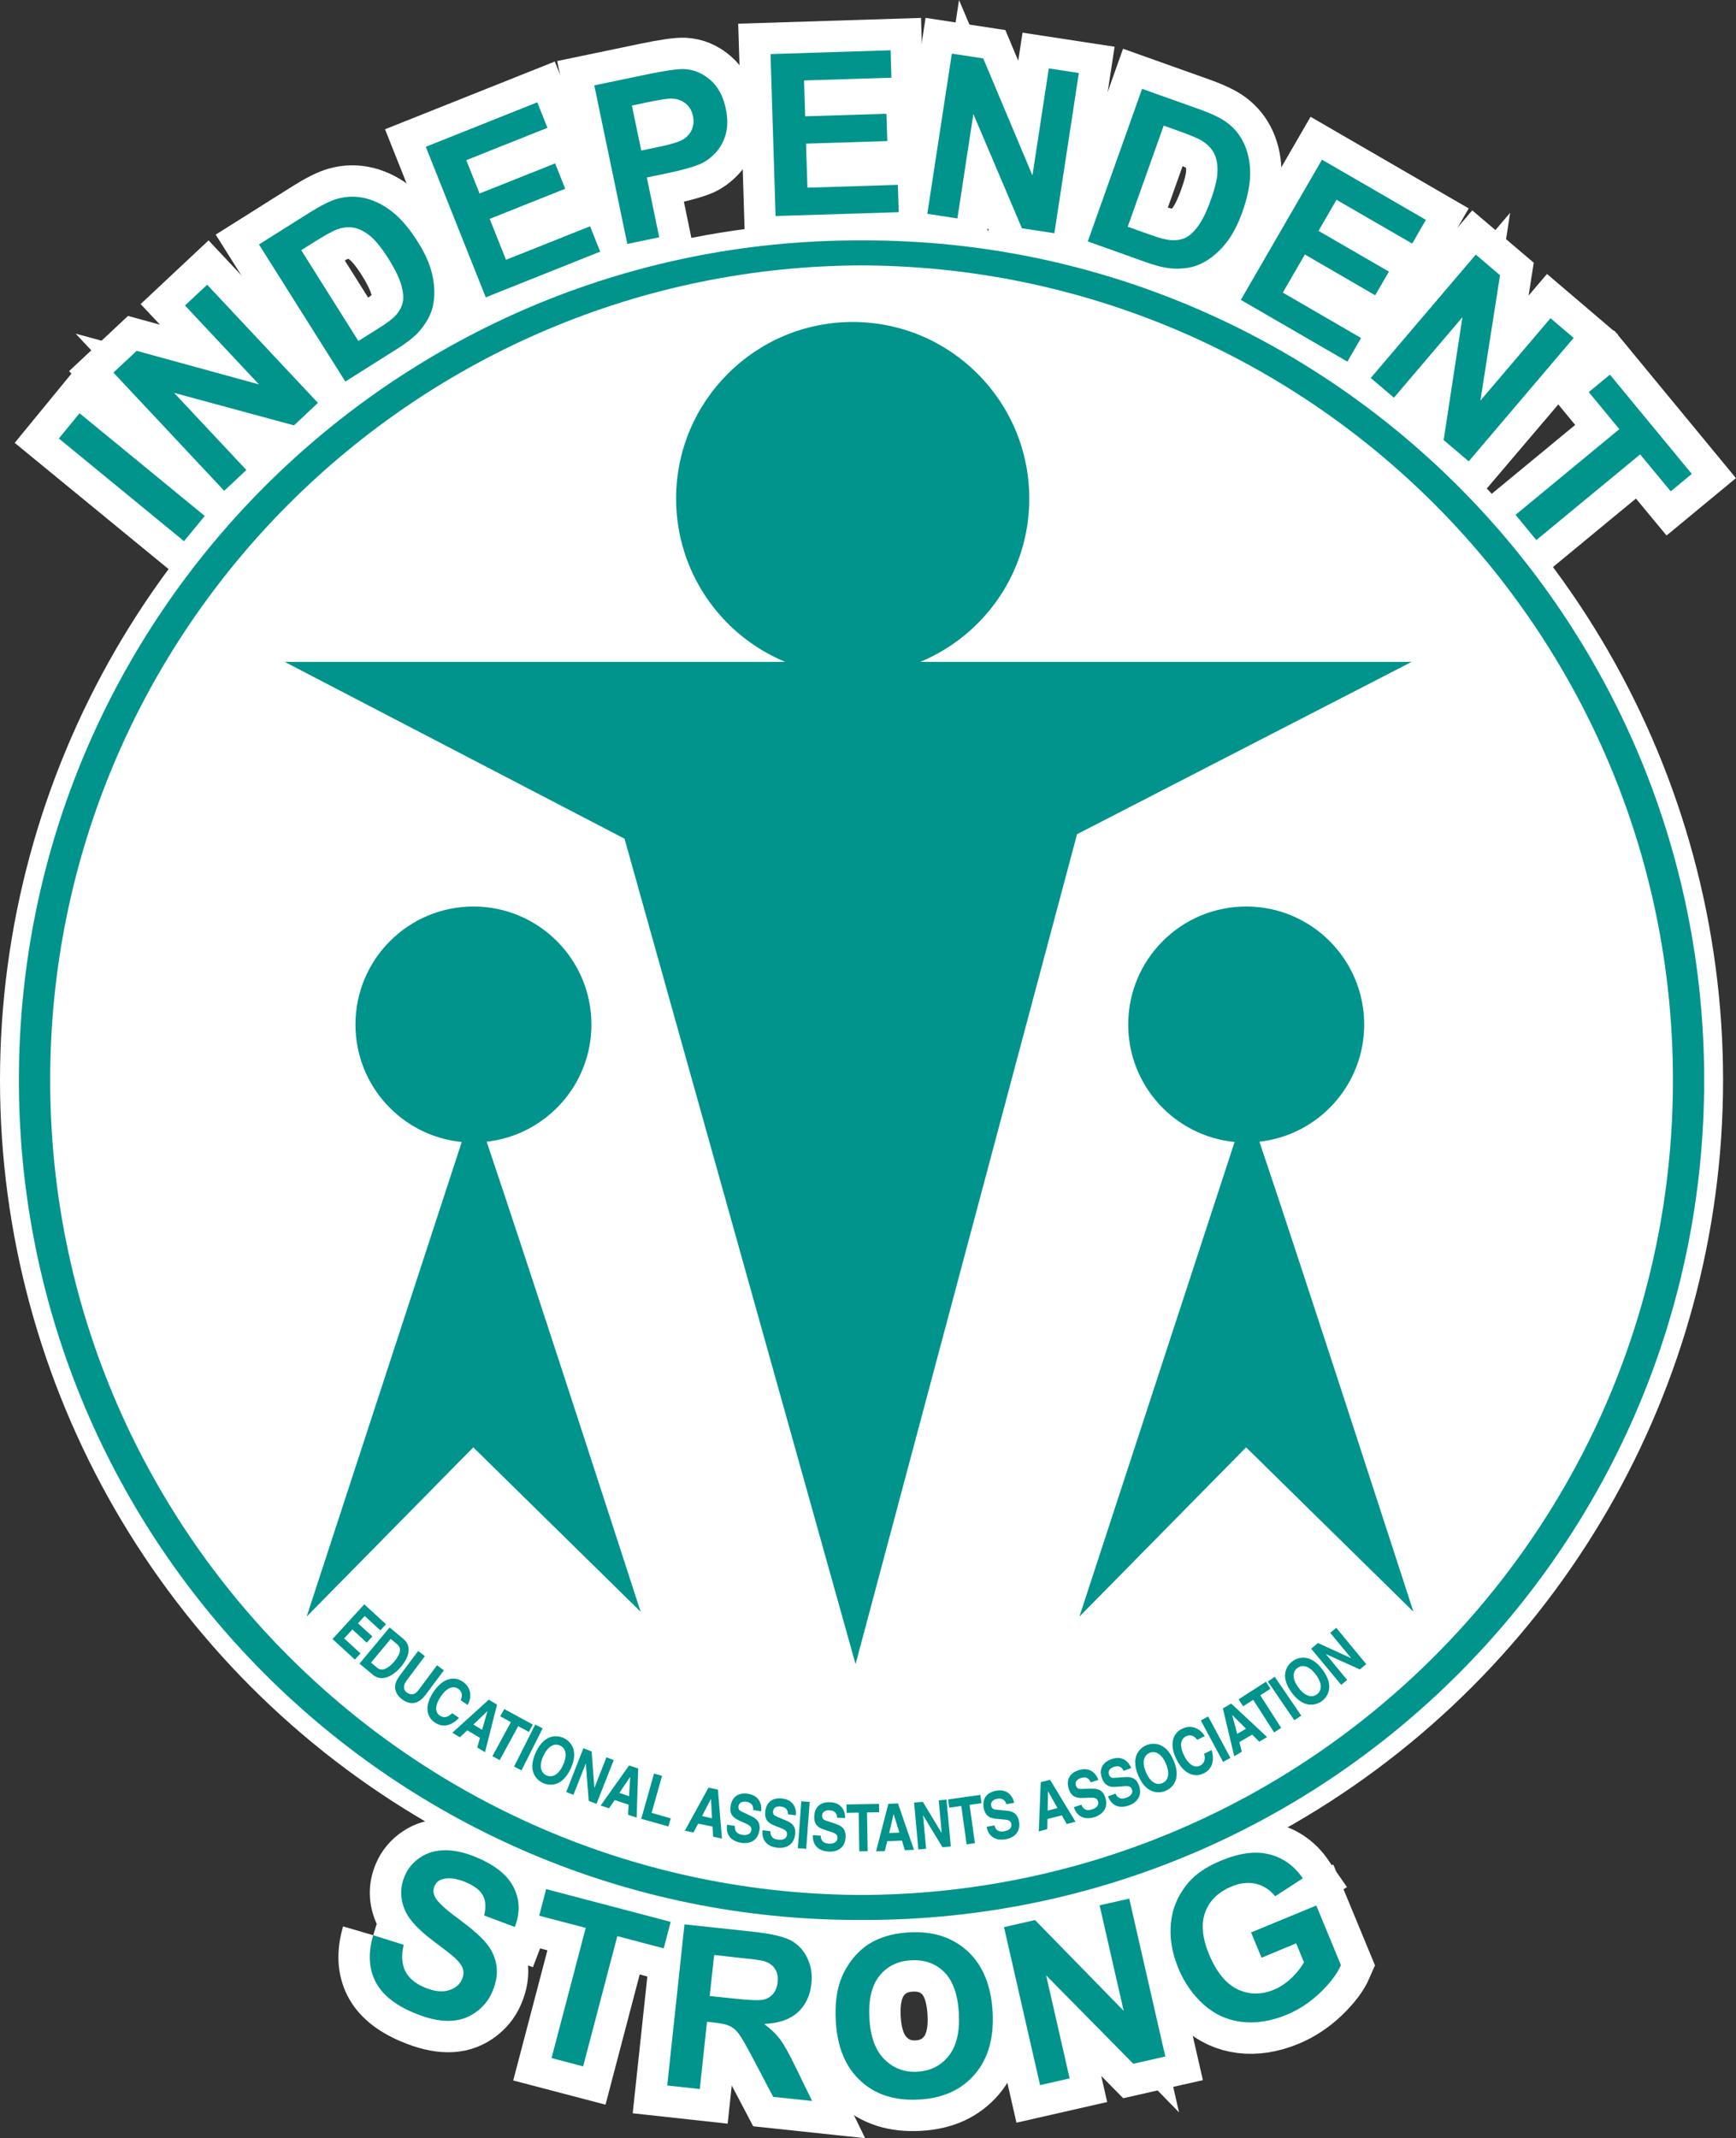 <svg enable-background="new 0 0 38.954 47.962" height="47.962" viewBox="0 0 38.954 47.962" width="38.954" xmlns="http://www.w3.org/2000/svg"><rect x="0" y="0" width="38.954" height="47.962" fill="#333333" stroke="none"/><path d="m28.26 25.611c1.322-.147 2.351-1.268 2.351-2.628 0-1.462-1.186-2.648-2.647-2.648-1.463 0-2.648 1.186-2.648 2.648 0 1.374 1.046 2.503 2.387 2.634-.856 2.617-3.482 10.647-3.482 10.647l3.74-3.797 3.755 3.688c-.002-.001-2.575-7.947-3.456-10.544" fill="#fff"/><path d="m28.26 25.611c1.322-.147 2.351-1.268 2.351-2.628 0-1.462-1.186-2.648-2.647-2.648-1.463 0-2.648 1.186-2.648 2.648 0 1.374 1.046 2.503 2.387 2.634-.856 2.617-3.482 10.647-3.482 10.647l3.74-3.797 3.755 3.688c-.002-.001-2.575-7.947-3.456-10.544z" fill="none" stroke="#fff" stroke-width="1.408"/><path d="m20.65 14.847c1.436-.595 2.446-2.01 2.446-3.662 0-2.188-1.774-3.962-3.962-3.962s-3.963 1.774-3.963 3.962c0 1.651 1.011 3.067 2.448 3.662h-11.231l7.626 3.967 5.184 18.516 4.97-18.617 7.509-3.866z" fill="#fff"/><path d="m20.65 14.847c1.436-.595 2.446-2.01 2.446-3.662 0-2.188-1.774-3.962-3.962-3.962s-3.963 1.774-3.963 3.962c0 1.651 1.011 3.067 2.448 3.662h-11.231l7.626 3.967 5.184 18.516 4.97-18.617 7.509-3.866z" fill="none" stroke="#fff" stroke-width="1.408"/><path d="m10.92 25.611c1.322-.147 2.351-1.268 2.351-2.628 0-1.462-1.185-2.648-2.647-2.648-1.463 0-2.648 1.186-2.648 2.648 0 1.374 1.045 2.503 2.385 2.634-.855 2.617-3.48 10.647-3.48 10.647l3.739-3.797 3.755 3.688c0-.001-2.573-7.947-3.455-10.544" fill="#fff"/><path d="m10.92 25.611c1.322-.147 2.351-1.268 2.351-2.628 0-1.462-1.185-2.648-2.647-2.648-1.463 0-2.648 1.186-2.648 2.648 0 1.374 1.045 2.503 2.385 2.634-.855 2.617-3.48 10.647-3.48 10.647l3.739-3.797 3.755 3.688c0-.001-2.573-7.947-3.455-10.544z" fill="none" stroke="#fff" stroke-width="1.408"/><path d="m8.535 36.573-.351-.323-.151.165.322.294-.126.14-.321-.296-.185.2.366.337-.126.138-.502-.461.714-.778.486.446z" fill="#fff"/><path d="m8.535 36.573-.351-.323-.151.165.322.294-.126.14-.321-.296-.185.2.366.337-.126.138-.502-.461.714-.778.486.446z" fill="none" stroke="#fff" stroke-width="1.408"/><path d="m8.742 36.507.305.254c.232.192.087.465-.041.62-.145.174-.412.376-.64.187l-.299-.249zm-.417.79.141.116c.118.098.271-.009.383-.143.199-.24.118-.34.057-.39l-.139-.116z" fill="#fff"/><path d="m8.742 36.507.305.254c.232.192.087.465-.041.62-.145.174-.412.376-.64.187l-.299-.249zm-.417.79.141.116c.118.098.271-.009.383-.143.199-.24.118-.34.057-.39l-.139-.116z" fill="none" stroke="#fff" stroke-width="1.408"/><path d="m9.55 38.018c-.167.224-.352.232-.533.098-.066-.049-.15-.142-.152-.273 0-.081.037-.16.098-.246l.419-.561.152.114-.41.549c-.088.117-.069.213.001.265.103.077.189.05.266-.052l.416-.557.153.115z" fill="#fff"/><path d="m9.55 38.018c-.167.224-.352.232-.533.098-.066-.049-.15-.142-.152-.273 0-.081.037-.16.098-.246l.419-.561.152.114-.41.549c-.088.117-.069.213.001.265.103.077.189.05.266-.052l.416-.557.153.115z" fill="none" stroke="#fff" stroke-width="1.408"/><path d="m10.339 38.141c.022-.061.065-.175-.064-.262-.074-.05-.223-.064-.389.184-.106.156-.148.334-.016.423.086.057.185.04.275-.055l.155.104c-.158.17-.354.231-.541.106-.198-.133-.234-.386-.032-.688.206-.308.46-.361.653-.232.223.148.192.39.114.525z" fill="#fff"/><path d="m10.339 38.141c.022-.061.065-.175-.064-.262-.074-.05-.223-.064-.389.184-.106.156-.148.334-.016.423.086.057.185.04.275-.055l.155.104c-.158.17-.354.231-.541.106-.198-.133-.234-.386-.032-.688.206-.308.46-.361.653-.232.223.148.192.39.114.525z" fill="none" stroke="#fff" stroke-width="1.408"/><path d="m10.32 38.971-.169-.102.816-.741.186.111-.27 1.066-.175-.104.062-.216-.284-.17zm.302-.285.196.117.119-.415-.002-.002z" fill="#fff"/><path d="m10.32 38.971-.169-.102.816-.741.186.111-.27 1.066-.175-.104.062-.216-.284-.17zm.302-.285.196.117.119-.415-.002-.002z" fill="none" stroke="#fff" stroke-width="1.408"/><path d="m11.213 39.484-.164-.09.415-.762-.239-.131.09-.163.641.348-.089.165-.239-.13z" fill="#fff"/><path d="m11.213 39.484-.164-.09.415-.762-.239-.131.09-.163.641.348-.089.165-.239-.13z" fill="none" stroke="#fff" stroke-width="1.408"/><path d="m11.755 38.691h.187v1.055h-.187z" fill="#fff" transform="matrix(.893 .449 -.449 .893 18.884 -1.142)"/><path d="m11.755 38.691h.187v1.055h-.187z" fill="none" stroke="#fff" stroke-width="1.408" transform="matrix(.893 .449 -.449 .893 18.884 -1.142)"/><path d="m12.646 38.986c.108.05.367.234.161.685-.207.451-.516.376-.624.326s-.367-.234-.161-.685.515-.375.624-.326m-.385.841c.092.042.252.034.374-.234.123-.269.024-.395-.068-.437-.091-.043-.251-.034-.375.234s-.023.395.069.437" fill="#fff"/><path d="m12.646 38.986c.108.05.367.234.161.685-.207.451-.516.376-.624.326s-.367-.234-.161-.685.515-.375.624-.326zm-.385.841c.092.042.252.034.374-.234.123-.269.024-.395-.068-.437-.091-.043-.251-.034-.375.234s-.023.395.069.437z" fill="none" stroke="#fff" stroke-width="1.408"/><path d="m13.608 39.42.163.064-.387.982-.174-.069-.064-.834-.003-.001-.275.7-.163-.063.386-.982.184.072.062.814.002.001z" fill="#fff"/><path d="m13.608 39.42.163.064-.387.982-.174-.069-.064-.834-.003-.001-.275.7-.163-.063.386-.982.184.072.062.814.002.001z" fill="none" stroke="#fff" stroke-width="1.408"/><path d="m13.665 40.565-.187-.063.638-.899.205.069-.036 1.101-.193-.064.014-.225-.313-.104zm.233-.345.217.073.026-.431-.002-.001z" fill="#fff"/><path d="m13.665 40.565-.187-.063.638-.899.205.069-.036 1.101-.193-.064.014-.225-.313-.104zm.233-.345.217.073.026-.431-.002-.001z" fill="none" stroke="#fff" stroke-width="1.408"/><path d="m14.621 40.667.429.122-.052.183-.609-.172.286-1.014.181.05z" fill="#fff"/><path d="m14.621 40.667.429.122-.052.183-.609-.172.286-1.014.181.05z" fill="none" stroke="#fff" stroke-width="1.408"/><path d="m15.56 41.107-.193-.04.531-.967.211.045.091 1.099-.199-.043-.011-.226-.324-.067zm.193-.368.224.049-.023-.433h-.002z" fill="#fff"/><path d="m15.56 41.107-.193-.04.531-.967.211.045.091 1.099-.199-.043-.011-.226-.324-.067zm.193-.368.224.049-.023-.433h-.002z" fill="none" stroke="#fff" stroke-width="1.408"/><path d="m16.491 40.959c-.008.059 0 .174.161.199.087.015.189.005.206-.106.013-.08-.05-.113-.14-.154l-.091-.04c-.137-.063-.269-.123-.232-.353.019-.115.104-.312.392-.266.271.043.311.264.292.393l-.178-.029c.002-.048.005-.159-.156-.186-.07-.011-.159.006-.174.1-.013.081.042.108.077.124l.205.097c.115.055.217.13.188.318-.05.312-.326.296-.403.284-.323-.052-.344-.279-.323-.408z" fill="#fff"/><path d="m16.491 40.959c-.008.059 0 .174.161.199.087.015.189.005.206-.106.013-.08-.05-.113-.14-.154l-.091-.04c-.137-.063-.269-.123-.232-.353.019-.115.104-.312.392-.266.271.043.311.264.292.393l-.178-.029c.002-.048.005-.159-.156-.186-.07-.011-.159.006-.174.1-.013.081.042.108.077.124l.205.097c.115.055.217.13.188.318-.05.312-.326.296-.403.284-.323-.052-.344-.279-.323-.408z" fill="none" stroke="#fff" stroke-width="1.408"/><path d="m17.289 41.078c-.005.059.007.173.17.189.088.011.189-.004.201-.114.009-.083-.055-.111-.146-.149l-.093-.035c-.14-.056-.275-.11-.249-.34.013-.117.089-.317.378-.284.273.03.324.247.31.376l-.179-.02c0-.047-.002-.159-.165-.178-.07-.008-.159.014-.169.107-.009.083.046.107.083.121l.21.088c.118.047.223.119.202.307-.035.314-.312.313-.39.304-.325-.036-.356-.263-.342-.393z" fill="#fff"/><path d="m17.289 41.078c-.005.059.007.173.17.189.088.011.189-.004.201-.114.009-.083-.055-.111-.146-.149l-.093-.035c-.14-.056-.275-.11-.249-.34.013-.117.089-.317.378-.284.273.03.324.247.31.376l-.179-.02c0-.047-.002-.159-.165-.178-.07-.008-.159.014-.169.107-.009.083.046.107.083.121l.21.088c.118.047.223.119.202.307-.035.314-.312.313-.39.304-.325-.036-.356-.263-.342-.393z" fill="none" stroke="#fff" stroke-width="1.408"/><path d="m17.959 40.421h.188v1.056h-.188z" fill="#fff" transform="matrix(.997 .073 -.073 .997 3.026 -1.204)"/><path d="m17.959 40.421h.188v1.056h-.188z" fill="none" stroke="#fff" stroke-width="1.408" transform="matrix(.997 .073 -.073 .997 3.026 -1.204)"/><path d="m18.417 41.177c-.002.059.018.172.182.18.088.004.188-.018.193-.129.004-.082-.062-.107-.156-.139l-.094-.029c-.143-.046-.281-.092-.271-.322.005-.118.068-.323.359-.31.275.012.339.227.334.355l-.179-.008c-.003-.047-.013-.159-.177-.166-.071-.004-.157.023-.161.119-.003.081.053.102.09.113l.216.073c.121.041.23.104.222.293-.014.318-.29.334-.369.329-.326-.014-.373-.237-.367-.369z" fill="#fff"/><path d="m18.417 41.177c-.002.059.018.172.182.18.088.004.188-.018.193-.129.004-.082-.062-.107-.156-.139l-.094-.029c-.143-.046-.281-.092-.271-.322.005-.118.068-.323.359-.31.275.012.339.227.334.355l-.179-.008c-.003-.047-.013-.159-.177-.166-.071-.004-.157.023-.161.119-.003.081.053.102.09.113l.216.073c.121.041.23.104.222.293-.014.318-.29.334-.369.329-.326-.014-.373-.237-.367-.369z" fill="none" stroke="#fff" stroke-width="1.408"/><path d="m19.47 41.526-.188.003-.014-.868-.271.004-.003-.187.73-.012.003.187-.272.004z" fill="#fff"/><path d="m19.47 41.526-.188.003-.014-.868-.271.004-.003-.187.73-.012.003.187-.272.004z" fill="none" stroke="#fff" stroke-width="1.408"/><path d="m19.855 41.523-.197.007.276-1.067.216-.008.358 1.04-.204.01-.065-.216-.331.014zm.097-.404.229-.01-.128-.413-.002.001z" fill="#fff"/><path d="m19.855 41.523-.197.007.276-1.067.216-.008.358 1.04-.204.01-.065-.216-.331.014zm.097-.404.229-.01-.128-.413-.002.001z" fill="none" stroke="#fff" stroke-width="1.408"/><path d="m21.064 40.385.174-.015.097 1.051-.187.017-.434-.716h-.002l.069.75-.174.016-.096-1.052.196-.017.422.698h.002z" fill="#fff"/><path d="m21.064 40.385.174-.015.097 1.051-.187.017-.434-.716h-.002l.069.75-.174.016-.096-1.052.196-.017.422.698h.002z" fill="none" stroke="#fff" stroke-width="1.408"/><path d="m21.876 41.346-.186.027-.12-.861-.269.038-.025-.185.722-.102.026.187-.268.037z" fill="#fff"/><path d="m21.876 41.346-.186.027-.12-.861-.269.038-.025-.185.722-.102.026.187-.268.037z" fill="none" stroke="#fff" stroke-width="1.408"/><path d="m22.315 40.948c.013.058.057.164.218.132.088-.016.18-.059.159-.167-.015-.082-.086-.091-.184-.099l-.099-.009c-.15-.013-.293-.024-.337-.253-.021-.116-.007-.328.28-.382.269-.051.38.144.406.271l-.177.032c-.013-.045-.049-.151-.21-.121-.069.013-.148.059-.13.152.015.081.074.087.114.091l.226.022c.127.012.248.05.283.235.058.312-.207.391-.284.404-.322.061-.418-.147-.442-.276z" fill="#fff"/><path d="m22.315 40.948c.013.058.057.164.218.132.088-.016.18-.059.159-.167-.015-.082-.086-.091-.184-.099l-.099-.009c-.15-.013-.293-.024-.337-.253-.021-.116-.007-.328.28-.382.269-.051.38.144.406.271l-.177.032c-.013-.045-.049-.151-.21-.121-.069.013-.148.059-.13.152.015.081.074.087.114.091l.226.022c.127.012.248.05.283.235.058.312-.207.391-.284.404-.322.061-.418-.147-.442-.276z" fill="none" stroke="#fff" stroke-width="1.408"/><path d="m23.5 41.031-.191.051.044-1.103.209-.055.571.942-.197.051-.11-.195-.321.083zm.008-.414.221-.059-.212-.375h-.001z" fill="#fff"/><path d="m23.5 41.031-.191.051.044-1.103.209-.055.571.942-.197.051-.11-.195-.321.083zm.008-.414.221-.059-.212-.375h-.001z" fill="none" stroke="#fff" stroke-width="1.408"/><path d="m24.267 40.484c.019.057.076.156.232.106.085-.026.171-.08.137-.187-.024-.078-.095-.079-.193-.076l-.1.004c-.15.005-.294.011-.364-.21-.036-.112-.046-.327.231-.414.262-.082.396.098.436.221l-.171.054c-.019-.043-.067-.146-.223-.096-.068.021-.14.076-.111.167.024.079.084.078.123.076l.229-.005c.127-.003.251.02.309.2.095.303-.16.411-.234.436-.313.098-.433-.097-.472-.222z" fill="#fff"/><path d="m24.267 40.484c.019.057.076.156.232.106.085-.026.171-.08.137-.187-.024-.078-.095-.079-.193-.076l-.1.004c-.15.005-.294.011-.364-.21-.036-.112-.046-.327.231-.414.262-.082.396.098.436.221l-.171.054c-.019-.043-.067-.146-.223-.096-.068.021-.14.076-.111.167.024.079.084.078.123.076l.229-.005c.127-.003.251.02.309.2.095.303-.16.411-.234.436-.313.098-.433-.097-.472-.222z" fill="none" stroke="#fff" stroke-width="1.408"/><path d="m25.031 40.234c.021.055.083.151.237.095.083-.03.167-.089.129-.193-.029-.077-.099-.075-.197-.066l-.1.008c-.15.013-.294.025-.374-.192-.041-.11-.062-.323.212-.424.258-.095.4.078.445.199l-.169.063c-.021-.042-.073-.143-.226-.085-.067.023-.136.081-.103.172.028.077.087.073.126.07l.227-.016c.127-.009.253.007.318.185.109.299-.138.419-.212.446-.307.113-.437-.075-.481-.199z" fill="#fff"/><path d="m25.031 40.234c.021.055.083.151.237.095.083-.03.167-.089.129-.193-.029-.077-.099-.075-.197-.066l-.1.008c-.15.013-.294.025-.374-.192-.041-.11-.062-.323.212-.424.258-.095.4.078.445.199l-.169.063c-.021-.042-.073-.143-.226-.085-.067.023-.136.081-.103.172.028.077.087.073.126.07l.227-.016c.127-.009.253.007.318.185.109.299-.138.419-.212.446-.307.113-.437-.075-.481-.199z" fill="none" stroke="#fff" stroke-width="1.408"/><path d="m25.72 39.15c.11-.046.421-.114.615.342.194.455-.068.633-.178.68s-.42.113-.615-.341c-.194-.456.069-.634.178-.681m.363.85c.093-.039.195-.163.079-.436-.116-.271-.275-.281-.369-.243-.092.04-.194.164-.078.436.116.271.275.283.368.243" fill="#fff"/><path d="m25.72 39.15c.11-.046.421-.114.615.342.194.455-.068.633-.178.68s-.42.113-.615-.341c-.194-.456.069-.634.178-.681zm.363.85c.093-.039.195-.163.079-.436-.116-.271-.275-.281-.369-.243-.092.04-.194.164-.078.436.116.271.275.283.368.243z" fill="none" stroke="#fff" stroke-width="1.408"/><path d="m26.865 39.028c-.041-.05-.12-.145-.258-.076-.081.041-.169.161-.037.43.083.17.216.295.359.225.092-.046.127-.14.09-.266l.168-.083c.067.222.024.423-.177.522-.214.104-.451.011-.613-.317-.163-.33-.083-.579.124-.681.241-.119.435.027.512.164z" fill="#fff"/><path d="m26.865 39.028c-.041-.05-.12-.145-.258-.076-.081.041-.169.161-.037.43.083.17.216.295.359.225.092-.046.127-.14.09-.266l.168-.083c.067.222.024.423-.177.522-.214.104-.451.011-.613-.317-.163-.33-.083-.579.124-.681.241-.119.435.027.512.164z" fill="none" stroke="#fff" stroke-width="1.408"/><path d="m27.185 38.488h.188v1.055h-.188z" fill="#fff" transform="matrix(.881 -.473 .473 .881 -15.21 17.544)"/><path d="m27.185 38.488h.188v1.055h-.188z" fill="none" stroke="#fff" stroke-width="1.408" transform="matrix(.881 -.473 .473 .881 -15.21 17.544)"/><path d="m27.865 39.295-.17.101-.255-1.072.187-.109.805.751-.176.104-.159-.159-.287.168zm-.103-.401.197-.115-.307-.305-.002.002z" fill="#fff"/><path d="m27.865 39.295-.17.101-.255-1.072.187-.109.805.751-.176.104-.159-.159-.287.168zm-.103-.401.197-.115-.307-.305-.002.002z" fill="none" stroke="#fff" stroke-width="1.408"/><path d="m28.748 38.76-.158.102-.469-.732-.228.146-.1-.157.614-.394.101.157-.229.147z" fill="#fff"/><path d="m28.748 38.76-.158.102-.469-.732-.228.146-.1-.157.614-.394.101.157-.229.147z" fill="none" stroke="#fff" stroke-width="1.408"/><path d="m28.729 37.549h.187v1.054h-.187z" fill="#fff" transform="matrix(.826 -.564 .564 .826 -16.459 22.907)"/><path d="m28.729 37.549h.187v1.054h-.187z" fill="none" stroke="#fff" stroke-width="1.408" transform="matrix(.826 -.564 .564 .826 -16.459 22.907)"/><path d="m29.001 37.266c.095-.071.382-.208.676.19.295.397.081.632-.015.703-.095.07-.382.208-.677-.189-.295-.399-.08-.634.016-.704m.55.742c.082-.061.152-.204-.023-.441-.176-.238-.334-.211-.415-.152-.083.061-.152.205.024.443.175.236.333.211.414.15" fill="#fff"/><path d="m29.001 37.266c.095-.071.382-.208.676.19.295.397.081.632-.015.703-.095.07-.382.208-.677-.189-.295-.399-.08-.634.016-.704zm.55.742c.082-.061.152-.204-.023-.441-.176-.238-.334-.211-.415-.152-.083.061-.152.205.024.443.175.236.333.211.414.15z" fill="none" stroke="#fff" stroke-width="1.408"/><path d="m29.849 36.628.135-.112.673.814-.144.119-.763-.345 0 0 .479.581-.134.111-.674-.812.153-.127.742.339.002-.001z" fill="#fff"/><path d="m29.849 36.628.135-.112.673.814-.144.119-.763-.345 0 0 .479.581-.134.111-.674-.812.153-.127.742.339.002-.001z" fill="none" stroke="#fff" stroke-width="1.408"/><path d="m1.143 10.343h3.634v.733h-3.634z" fill="#fff" transform="matrix(.773 .634 -.634 .773 7.459 .55)"/><path d="m1.143 10.343h3.634v.733h-3.634z" fill="none" stroke="#fff" stroke-width="1.408" transform="matrix(.773 .634 -.634 .773 7.459 .55)"/><path d="m5.031 11.01-2.486-2.652.521-.488 2.745.753-1.66-1.77.497-.466 2.486 2.651-.537.504-2.69-.729 1.621 1.73z" fill="#fff"/><path d="m5.031 11.01-2.486-2.652.521-.488 2.745.753-1.66-1.77.497-.466 2.486 2.651-.537.504-2.69-.729 1.621 1.73z" fill="none" stroke="#fff" stroke-width="1.408"/><path d="m5.811 5.484 1.134-.714c.256-.161.463-.265.623-.31.214-.061.428-.063.642-.01.215.055.417.16.608.314s.377.375.558.663c.16.253.266.491.319.714.063.272.068.522.013.75-.043.172-.137.347-.283.521-.109.129-.279.266-.508.41l-1.168.737zm.948.128 1.283 2.038.463-.292c.174-.109.293-.198.358-.266.084-.088.141-.184.169-.286.029-.103.021-.236-.024-.4-.045-.163-.142-.364-.291-.602-.151-.238-.287-.408-.408-.508-.123-.101-.244-.163-.364-.187-.121-.023-.247-.011-.379.037-.099.035-.274.132-.528.291z" fill="#fff"/><path d="m5.811 5.484 1.134-.714c.256-.161.463-.265.623-.31.214-.061.428-.063.642-.01.215.055.417.16.608.314s.377.375.558.663c.16.253.266.491.319.714.063.272.068.522.013.75-.043.172-.137.347-.283.521-.109.129-.279.266-.508.41l-1.168.737zm.948.128 1.283 2.038.463-.292c.174-.109.293-.198.358-.266.084-.088.141-.184.169-.286.029-.103.021-.236-.024-.4-.045-.163-.142-.364-.291-.602-.151-.238-.287-.408-.408-.508-.123-.101-.244-.163-.364-.187-.121-.023-.247-.011-.379.037-.099.035-.274.132-.528.291z" fill="none" stroke="#fff" stroke-width="1.408"/><path d="m10.9 6.67-1.346-3.377 2.502-.998.228.572-1.821.726.298.748 1.695-.676.227.569-1.695.676.366.918 1.887-.752.226.569z" fill="#fff"/><path d="m10.9 6.67-1.346-3.377 2.502-.998.228.572-1.821.726.298.748 1.695-.676.227.569-1.695.676.366.918 1.887-.752.226.569z" fill="none" stroke="#fff" stroke-width="1.408"/><path d="m14.076 5.472-.741-3.557 1.153-.24c.437-.091.725-.132.865-.125.215.011.41.092.584.242.175.15.291.367.35.65.045.219.044.411-.004.576s-.125.303-.229.413c-.105.111-.218.193-.338.247-.165.069-.409.138-.735.206l-.467.097.278 1.342zm.103-3.104.21 1.009.393-.082c.283-.058.468-.117.556-.173.088-.057.15-.131.189-.222.037-.091.045-.188.023-.293-.027-.13-.087-.229-.181-.297s-.201-.101-.321-.098c-.089.001-.263.029-.522.083z" fill="#fff"/><path d="m14.076 5.472-.741-3.557 1.153-.24c.437-.091.725-.132.865-.125.215.011.41.092.584.242.175.15.291.367.35.65.045.219.044.411-.004.576s-.125.303-.229.413c-.105.111-.218.193-.338.247-.165.069-.409.138-.735.206l-.467.097.278 1.342zm.103-3.104.21 1.009.393-.082c.283-.058.468-.117.556-.173.088-.057.15-.131.189-.222.037-.091.045-.188.023-.293-.027-.13-.087-.229-.181-.297s-.201-.101-.321-.098c-.089.001-.263.029-.522.083z" fill="none" stroke="#fff" stroke-width="1.408"/><path d="m17.403 4.846-.113-3.633 2.694-.085.018.615-1.96.062.025.804 1.824-.056.019.612-1.824.057.032.988 2.029-.063.019.613z" fill="#fff"/><path d="m17.403 4.846-.113-3.633 2.694-.085.018.615-1.96.062.025.804 1.824-.056.019.612-1.824.057.032.988 2.029-.063.019.613z" fill="none" stroke="#fff" stroke-width="1.408"/><path d="m20.808 4.796.55-3.593.705.108 1.104 2.625.367-2.401.674.103-.549 3.594-.728-.111-1.09-2.564-.358 2.343z" fill="#fff"/><path d="m20.808 4.796.55-3.593.705.108 1.104 2.625.367-2.401.674.103-.549 3.594-.728-.111-1.09-2.564-.358 2.343z" fill="none" stroke="#fff" stroke-width="1.408"/><path d="m25.627 1.993 1.263.45c.286.101.494.2.629.297.18.13.314.297.404.5.089.202.132.425.129.67-.003.246-.063.529-.176.85-.101.282-.222.513-.364.691-.174.219-.369.376-.583.474-.16.075-.354.108-.582.101-.169-.006-.383-.055-.638-.146l-1.3-.464zm.485.825-.807 2.268.516.184c.193.069.336.107.43.116.123.011.232-.003.33-.043.099-.041.197-.129.299-.266.101-.137.199-.337.292-.602.095-.264.145-.476.147-.635.004-.157-.021-.292-.077-.401s-.144-.201-.263-.275c-.088-.057-.273-.135-.556-.235z" fill="#fff"/><path d="m25.627 1.993 1.263.45c.286.101.494.2.629.297.18.13.314.297.404.5.089.202.132.425.129.67-.003.246-.063.529-.176.85-.101.282-.222.513-.364.691-.174.219-.369.376-.583.474-.16.075-.354.108-.582.101-.169-.006-.383-.055-.638-.146l-1.3-.464zm.485.825-.807 2.268.516.184c.193.069.336.107.43.116.123.011.232-.003.33-.043.099-.041.197-.129.299-.266.101-.137.199-.337.292-.602.095-.264.145-.476.147-.635.004-.157-.021-.292-.077-.401s-.144-.201-.263-.275c-.088-.057-.273-.135-.556-.235z" fill="none" stroke="#fff" stroke-width="1.408"/><path d="m27.843 6.727 1.821-3.145 2.331 1.35-.307.532-1.698-.982-.404.697 1.58.914-.308.531-1.578-.915-.495.855 1.756 1.018-.307.53z" fill="#fff"/><path d="m27.843 6.727 1.821-3.145 2.331 1.35-.307.532-1.698-.982-.404.697 1.58.914-.308.531-1.578-.915-.495.855 1.756 1.018-.307.53z" fill="none" stroke="#fff" stroke-width="1.408"/><path d="m30.758 8.479 2.357-2.768.544.463-.441 2.813 1.574-1.849.519.442-2.355 2.769-.562-.478.421-2.755-1.537 1.805z" fill="#fff"/><path d="m30.758 8.479 2.357-2.768.544.463-.441 2.813 1.574-1.849.519.442-2.355 2.769-.562-.478.421-2.755-1.537 1.805z" fill="none" stroke="#fff" stroke-width="1.408"/><path d="m34.007 11.549 2.329-1.922-.686-.832.475-.391 1.837 2.227-.473.391-.686-.829-2.329 1.922z" fill="#fff"/><path d="m34.007 11.549 2.329-1.922-.686-.832.475-.391 1.837 2.227-.473.391-.686-.829-2.329 1.922z" fill="none" stroke="#fff" stroke-width="1.408"/><path d="m8.374 43.411.684.215c-.054.237-.042.435.035.589.078.154.218.275.424.364.217.091.401.114.55.069s.25-.129.302-.253c.034-.079.04-.156.016-.232-.023-.074-.083-.157-.181-.246-.067-.062-.228-.188-.479-.375-.324-.244-.531-.463-.622-.656-.127-.271-.134-.539-.021-.804.072-.171.188-.309.348-.416.159-.107.346-.16.562-.161.214 0 .451.054.708.163.42.177.696.403.831.679.134.273.142.566.021.879l-.688-.257c.044-.185.034-.334-.028-.45-.063-.116-.189-.213-.38-.295-.196-.083-.367-.109-.512-.074-.093.021-.158.075-.195.162-.033.08-.029.16.014.246.055.107.23.27.525.485.295.218.505.401.627.552.122.148.197.315.225.495.028.183-.003.379-.093.591-.081.192-.211.348-.388.47s-.38.184-.61.182c-.229-.001-.489-.064-.78-.188-.423-.179-.706-.415-.85-.706-.145-.293-.16-.635-.045-1.028" fill="#fff"/><path d="m8.374 43.411.684.215c-.054.237-.042.435.035.589.078.154.218.275.424.364.217.091.401.114.55.069s.25-.129.302-.253c.034-.079.04-.156.016-.232-.023-.074-.083-.157-.181-.246-.067-.062-.228-.188-.479-.375-.324-.244-.531-.463-.622-.656-.127-.271-.134-.539-.021-.804.072-.171.188-.309.348-.416.159-.107.346-.16.562-.161.214 0 .451.054.708.163.42.177.696.403.831.679.134.273.142.566.021.879l-.688-.257c.044-.185.034-.334-.028-.45-.063-.116-.189-.213-.38-.295-.196-.083-.367-.109-.512-.074-.093.021-.158.075-.195.162-.033.08-.029.16.014.246.055.107.23.27.525.485.295.218.505.401.627.552.122.148.197.315.225.495.028.183-.003.379-.093.591-.081.192-.211.348-.388.47s-.38.184-.61.182c-.229-.001-.489-.064-.78-.188-.423-.179-.706-.415-.85-.706-.145-.293-.16-.635-.045-1.028" fill="none" stroke="#fff" stroke-width="1.408"/><path d="m12.376 46.167.767-2.92-1.044-.273.156-.597 2.794.735-.156.594-1.041-.274-.767 2.921z" fill="#fff"/><path d="m12.376 46.167.767-2.92-1.044-.273.156-.597 2.794.735-.156.594-1.041-.274-.767 2.921z" fill="none" stroke="#fff" stroke-width="1.408"/><path d="m14.972 46.782.387-3.614 1.536.165c.386.041.663.103.832.186.167.085.296.215.383.393.088.178.121.372.097.586-.029.271-.132.487-.31.647-.179.159-.429.244-.751.257.147.108.268.223.358.345.091.12.208.333.353.632l.366.751-.874-.093-.443-.843c-.158-.301-.267-.491-.328-.571-.061-.082-.129-.141-.203-.174-.074-.037-.196-.063-.363-.08l-.148-.016-.161 1.509zm.953-2.007.54.057c.35.037.57.046.661.026.09-.021.164-.064.221-.131s.091-.156.103-.264c.013-.122-.009-.224-.066-.305-.057-.082-.143-.14-.259-.17-.058-.017-.236-.04-.531-.07l-.569-.063z" fill="#fff"/><path d="m14.972 46.782.387-3.614 1.536.165c.386.041.663.103.832.186.167.085.296.215.383.393.088.178.121.372.097.586-.029.271-.132.487-.31.647-.179.159-.429.244-.751.257.147.108.268.223.358.345.091.12.208.333.353.632l.366.751-.874-.093-.443-.843c-.158-.301-.267-.491-.328-.571-.061-.082-.129-.141-.203-.174-.074-.037-.196-.063-.363-.08l-.148-.016-.161 1.509zm.953-2.007.54.057c.35.037.57.046.661.026.09-.021.164-.064.221-.131s.091-.156.103-.264c.013-.122-.009-.224-.066-.305-.057-.082-.143-.14-.259-.17-.058-.017-.236-.04-.531-.07l-.569-.063z" fill="none" stroke="#fff" stroke-width="1.408"/><path d="m18.755 45.347c-.022-.369.015-.682.111-.939.072-.189.175-.362.309-.518.134-.154.284-.272.451-.354.22-.11.478-.172.773-.188.535-.032.971.109 1.313.422.34.313.527.767.561 1.356.034.585-.099 1.054-.398 1.403-.3.35-.716.54-1.248.568-.54.031-.979-.105-1.316-.417-.338-.309-.523-.756-.556-1.333m.753-.068c.024.411.136.718.339.918.202.201.449.294.741.276.292-.017.526-.136.702-.357.174-.221.25-.542.225-.963-.024-.415-.133-.721-.328-.915-.193-.193-.442-.281-.745-.264-.301.017-.538.135-.711.352-.173.218-.247.536-.223.953" fill="#fff"/><path d="m18.755 45.347c-.022-.369.015-.682.111-.939.072-.189.175-.362.309-.518.134-.154.284-.272.451-.354.22-.11.478-.172.773-.188.535-.032.971.109 1.313.422.34.313.527.767.561 1.356.034.585-.099 1.054-.398 1.403-.3.35-.716.54-1.248.568-.54.031-.979-.105-1.316-.417-.338-.309-.523-.756-.556-1.333m.753-.068c.024.411.136.718.339.918.202.201.449.294.741.276.292-.017.526-.136.702-.357.174-.221.25-.542.225-.963-.024-.415-.133-.721-.328-.915-.193-.193-.442-.281-.745-.264-.301.017-.538.135-.711.352-.173.218-.247.536-.223.953" fill="none" stroke="#fff" stroke-width="1.408"/><path d="m23.338 46.774-.809-3.544.695-.159 1.99 2.036-.54-2.366.665-.151.809 3.542-.718.163-1.956-1.983.527 2.311z" fill="#fff"/><path d="m23.338 46.774-.809-3.544.695-.159 1.99 2.036-.54-2.366.665-.151.809 3.542-.718.163-1.956-1.983.527 2.311z" fill="none" stroke="#fff" stroke-width="1.408"/><path d="m28.308 43.916-.235-.567 1.463-.604.553 1.337c-.085.197-.242.402-.467.619-.227.216-.478.382-.754.496-.352.144-.688.198-1.01.158-.322-.039-.605-.169-.85-.389-.245-.221-.434-.491-.567-.813-.145-.35-.2-.69-.166-1.023.034-.332.163-.63.386-.893.169-.2.414-.366.736-.498.416-.173.778-.221 1.085-.142.307.077.558.256.752.538l-.621.403c-.116-.146-.26-.238-.429-.28-.17-.041-.353-.021-.548.06-.297.123-.493.313-.591.574-.097.259-.069.575.083.944.165.397.377.66.636.786.26.126.533.131.82.012.142-.059.272-.145.394-.26.119-.114.213-.233.283-.355l-.177-.425z" fill="#fff"/><path d="m28.308 43.916-.235-.567 1.463-.604.553 1.337c-.085.197-.242.402-.467.619-.227.216-.478.382-.754.496-.352.144-.688.198-1.01.158-.322-.039-.605-.169-.85-.389-.245-.221-.434-.491-.567-.813-.145-.35-.2-.69-.166-1.023.034-.332.163-.63.386-.893.169-.2.414-.366.736-.498.416-.173.778-.221 1.085-.142.307.077.558.256.752.538l-.621.403c-.116-.146-.26-.238-.429-.28-.17-.041-.353-.021-.548.06-.297.123-.493.313-.591.574-.097.259-.069.575.083.944.165.397.377.66.636.786.26.126.533.131.82.012.142-.059.272-.145.394-.26.119-.114.213-.233.283-.355l-.177-.425z" fill="none" stroke="#fff" stroke-width="1.408"/><path d="m37.96 24.23c0 10.25-8.309 18.559-18.558 18.559-10.248.001-18.556-8.309-18.556-18.559 0-10.249 8.309-18.557 18.557-18.557 10.249 0 18.557 8.309 18.557 18.557" fill="#fff"/><circle cx="19.403" cy="24.23" fill="none" r="18.557" stroke="#fff" stroke-miterlimit="3.864" stroke-width="1.408"/><path d="m37.819 24.23c0 10.25-8.309 18.559-18.558 18.559-10.248.001-18.557-8.309-18.557-18.559 0-10.249 8.309-18.557 18.557-18.557 10.249 0 18.558 8.309 18.558 18.557" fill="#fff"/><circle cx="19.261" cy="24.23" fill="none" r="18.557" stroke="#fff" stroke-miterlimit="3.864" stroke-width="1.408"/><g fill="#00948c"><path d="m28.26 25.611c1.322-.147 2.351-1.268 2.351-2.628 0-1.462-1.186-2.648-2.647-2.648-1.463 0-2.648 1.186-2.648 2.648 0 1.374 1.046 2.503 2.387 2.634-.856 2.617-3.482 10.647-3.482 10.647l3.74-3.797 3.755 3.688c-.002-.001-2.575-7.947-3.456-10.544"/><path d="m20.65 14.847c1.436-.595 2.446-2.01 2.446-3.662 0-2.188-1.774-3.962-3.962-3.962s-3.963 1.774-3.963 3.962c0 1.651 1.011 3.067 2.448 3.662h-11.231l7.626 3.967 5.184 18.516 4.97-18.617 7.509-3.866z"/><path d="m10.92 25.611c1.322-.147 2.351-1.268 2.351-2.628 0-1.462-1.185-2.648-2.647-2.648-1.463 0-2.648 1.186-2.648 2.648 0 1.374 1.045 2.503 2.385 2.634-.855 2.617-3.48 10.647-3.48 10.647l3.739-3.797 3.755 3.688c0-.001-2.573-7.947-3.455-10.544"/><path d="m8.535 36.573-.351-.323-.151.165.322.294-.126.14-.321-.296-.185.2.366.337-.126.138-.502-.461.714-.778.486.446z"/><path d="m8.742 36.507.305.254c.232.192.087.465-.041.62-.145.174-.412.376-.64.187l-.299-.249zm-.417.79.141.116c.118.098.271-.009.383-.143.199-.24.118-.34.057-.39l-.139-.116z"/><path d="m9.55 38.018c-.167.224-.352.232-.533.098-.066-.049-.15-.142-.152-.273 0-.081.037-.16.098-.246l.419-.561.152.114-.41.549c-.088.117-.069.213.001.265.103.077.189.05.266-.052l.416-.557.153.115z"/><path d="m10.339 38.141c.022-.061.065-.175-.064-.262-.074-.05-.223-.064-.389.184-.106.156-.148.334-.016.423.086.057.185.04.275-.055l.155.104c-.158.17-.354.231-.541.106-.198-.133-.234-.386-.032-.688.206-.308.46-.361.653-.232.223.148.192.39.114.525z"/><path d="m10.32 38.971-.169-.102.816-.741.186.111-.27 1.066-.175-.104.062-.216-.284-.17zm.302-.285.196.117.119-.415-.002-.002z"/><path d="m11.213 39.484-.164-.09.415-.762-.239-.131.09-.163.641.348-.089.165-.239-.13z"/><path d="m11.755 38.691h.187v1.055h-.187z" transform="matrix(.893 .449 -.449 .893 18.884 -1.142)"/><path d="m12.646 38.986c.108.05.367.234.161.685-.207.451-.516.376-.624.326s-.367-.234-.161-.685.515-.375.624-.326m-.385.841c.092.042.252.034.374-.234.123-.269.024-.395-.068-.437-.091-.043-.251-.034-.375.234s-.023.395.069.437"/><path d="m13.608 39.42.163.064-.387.982-.174-.069-.064-.834-.003-.001-.275.7-.163-.063.386-.982.184.072.062.814.002.001z"/><path d="m13.665 40.565-.187-.063.638-.899.205.069-.036 1.101-.193-.064.014-.225-.313-.104zm.233-.345.217.073.026-.431-.002-.001z"/><path d="m14.621 40.667.429.122-.052.183-.609-.172.286-1.014.181.05z"/><path d="m15.56 41.107-.193-.04.531-.967.211.045.091 1.099-.199-.043-.011-.226-.324-.067zm.193-.368.224.049-.023-.433h-.002z"/><path d="m16.491 40.959c-.008.059 0 .174.161.199.087.015.189.005.206-.106.013-.08-.05-.113-.14-.154l-.091-.04c-.137-.063-.269-.123-.232-.353.019-.115.104-.312.392-.266.271.043.311.264.292.393l-.178-.029c.002-.048.005-.159-.156-.186-.07-.011-.159.006-.174.1-.013.081.042.108.077.124l.205.097c.115.055.217.13.188.318-.05.312-.326.296-.403.284-.323-.052-.344-.279-.323-.408z"/><path d="m17.289 41.078c-.005.059.007.173.17.189.088.011.189-.004.201-.114.009-.083-.055-.111-.146-.149l-.093-.035c-.14-.056-.275-.11-.249-.34.013-.117.089-.317.378-.284.273.03.324.247.31.376l-.179-.02c0-.047-.002-.159-.165-.178-.07-.008-.159.014-.169.107-.009.083.046.107.083.121l.21.088c.118.047.223.119.202.307-.035.314-.312.313-.39.304-.325-.036-.356-.263-.342-.393z"/><path d="m17.959 40.421h.188v1.056h-.188z" transform="matrix(.997 .073 -.073 .997 3.026 -1.204)"/><path d="m18.417 41.177c-.002.059.018.172.182.18.088.004.188-.018.193-.129.004-.082-.062-.107-.156-.139l-.094-.029c-.143-.046-.281-.092-.271-.322.005-.118.068-.323.359-.31.275.012.339.227.334.355l-.179-.008c-.003-.047-.013-.159-.177-.166-.071-.004-.157.023-.161.119-.003.081.053.102.09.113l.216.073c.121.041.23.104.222.293-.014.318-.29.334-.369.329-.326-.014-.373-.237-.367-.369z"/><path d="m19.47 41.526-.188.003-.014-.868-.271.004-.003-.187.73-.012.003.187-.272.004z"/><path d="m19.855 41.523-.197.007.276-1.067.216-.008.358 1.04-.204.01-.065-.216-.331.014zm.097-.404.229-.01-.128-.413-.002.001z"/><path d="m21.064 40.385.174-.015.097 1.051-.187.017-.434-.716h-.002l.069.75-.174.016-.096-1.052.196-.017.422.698h.002z"/><path d="m21.876 41.346-.186.027-.12-.861-.269.038-.025-.185.722-.102.026.187-.268.037z"/><path d="m22.315 40.948c.013.058.057.164.218.132.088-.016.18-.059.159-.167-.015-.082-.086-.091-.184-.099l-.099-.009c-.15-.013-.293-.024-.337-.253-.021-.116-.007-.328.28-.382.269-.051.38.144.406.271l-.177.032c-.013-.045-.049-.151-.21-.121-.069.013-.148.059-.13.152.015.081.074.087.114.091l.226.022c.127.012.248.05.283.235.058.312-.207.391-.284.404-.322.061-.418-.147-.442-.276z"/><path d="m23.5 41.031-.191.051.044-1.103.209-.055.571.942-.197.051-.11-.195-.321.083zm.008-.414.221-.059-.212-.375h-.001z"/><path d="m24.267 40.484c.019.057.076.156.232.106.085-.026.171-.08.137-.187-.024-.078-.095-.079-.193-.076l-.1.004c-.15.005-.294.011-.364-.21-.036-.112-.046-.327.231-.414.262-.082.396.098.436.221l-.171.054c-.019-.043-.067-.146-.223-.096-.068.021-.14.076-.111.167.024.079.084.078.123.076l.229-.005c.127-.003.251.02.309.2.095.303-.16.411-.234.436-.313.098-.433-.097-.472-.222z"/><path d="m25.031 40.234c.021.055.083.151.237.095.083-.03.167-.089.129-.193-.029-.077-.099-.075-.197-.066l-.1.008c-.15.013-.294.025-.374-.192-.041-.11-.062-.323.212-.424.258-.095.4.078.445.199l-.169.063c-.021-.042-.073-.143-.226-.085-.067.023-.136.081-.103.172.028.077.087.073.126.07l.227-.016c.127-.009.253.007.318.185.109.299-.138.419-.212.446-.307.113-.437-.075-.481-.199z"/><path d="m25.72 39.15c.11-.046.421-.114.615.342.194.455-.068.633-.178.68s-.42.113-.615-.341c-.194-.456.069-.634.178-.681m.363.85c.093-.039.195-.163.079-.436-.116-.271-.275-.281-.369-.243-.092.04-.194.164-.078.436.116.271.275.283.368.243"/><path d="m26.865 39.028c-.041-.05-.12-.145-.258-.076-.081.041-.169.161-.037.43.083.17.216.295.359.225.092-.046.127-.14.09-.266l.168-.083c.067.222.024.423-.177.522-.214.104-.451.011-.613-.317-.163-.33-.083-.579.124-.681.241-.119.435.027.512.164z"/><path d="m27.185 38.488h.188v1.055h-.188z" transform="matrix(.881 -.473 .473 .881 -15.21 17.544)"/><path d="m27.865 39.295-.17.101-.255-1.072.187-.109.805.751-.176.104-.159-.159-.287.168zm-.103-.401.197-.115-.307-.305-.002.002z"/><path d="m28.748 38.76-.158.102-.469-.732-.228.146-.1-.157.614-.394.101.157-.229.147z"/><path d="m28.729 37.549h.187v1.054h-.187z" transform="matrix(.826 -.564 .564 .826 -16.459 22.907)"/><path d="m29.001 37.266c.095-.071.382-.208.676.19.295.397.081.632-.015.703-.095.07-.382.208-.677-.189-.295-.399-.08-.634.016-.704m.55.742c.082-.061.152-.204-.023-.441-.176-.238-.334-.211-.415-.152-.083.061-.152.205.024.443.175.236.333.211.414.15"/><path d="m29.849 36.628.135-.112.673.814-.144.119-.763-.345 0 0 .479.581-.134.111-.674-.812.153-.127.742.339.002-.001z"/><path d="m1.143 10.343h3.634v.733h-3.634z" transform="matrix(.773 .634 -.634 .773 7.459 .55)"/><path d="m5.031 11.01-2.486-2.652.521-.488 2.745.753-1.66-1.77.497-.466 2.486 2.651-.537.504-2.69-.729 1.621 1.73z"/><path d="m5.811 5.484 1.134-.714c.256-.161.463-.265.623-.31.214-.061.428-.063.642-.01.215.055.417.16.608.314s.377.375.558.663c.16.253.266.491.319.714.063.272.068.522.013.75-.043.172-.137.347-.283.521-.109.129-.279.266-.508.41l-1.168.737zm.948.128 1.283 2.038.463-.292c.174-.109.293-.198.358-.266.084-.088.141-.184.169-.286.029-.103.021-.236-.024-.4-.045-.163-.142-.364-.291-.602-.151-.238-.287-.408-.408-.508-.123-.101-.244-.163-.364-.187-.121-.023-.247-.011-.379.037-.099.035-.274.132-.528.291z"/><path d="m10.9 6.67-1.346-3.377 2.502-.998.228.572-1.821.726.298.748 1.695-.676.227.569-1.695.676.366.918 1.887-.752.226.569z"/><path d="m14.076 5.472-.741-3.557 1.153-.24c.437-.091.725-.132.865-.125.215.011.41.092.584.242.175.15.291.367.35.65.045.219.044.411-.004.576s-.125.303-.229.413c-.105.111-.218.193-.338.247-.165.069-.409.138-.735.206l-.467.097.278 1.342zm.103-3.104.21 1.009.393-.082c.283-.058.468-.117.556-.173.088-.057.15-.131.189-.222.037-.091.045-.188.023-.293-.027-.13-.087-.229-.181-.297s-.201-.101-.321-.098c-.089.001-.263.029-.522.083z"/><path d="m17.403 4.846-.113-3.633 2.694-.085.018.615-1.96.062.025.804 1.824-.056.019.612-1.824.057.032.988 2.029-.063.019.613z"/><path d="m20.808 4.796.55-3.593.705.108 1.104 2.625.367-2.401.674.103-.549 3.594-.728-.111-1.09-2.564-.358 2.343z"/><path d="m25.627 1.993 1.263.45c.286.101.494.2.629.297.18.13.314.297.404.5.089.202.132.425.129.67-.003.246-.063.529-.176.85-.101.282-.222.513-.364.691-.174.219-.369.376-.583.474-.16.075-.354.108-.582.101-.169-.006-.383-.055-.638-.146l-1.3-.464zm.485.825-.807 2.268.516.184c.193.069.336.107.43.116.123.011.232-.003.33-.043.099-.041.197-.129.299-.266.101-.137.199-.337.292-.602.095-.264.145-.476.147-.635.004-.157-.021-.292-.077-.401s-.144-.201-.263-.275c-.088-.057-.273-.135-.556-.235z"/><path d="m27.843 6.727 1.821-3.145 2.331 1.35-.307.532-1.698-.982-.404.697 1.58.914-.308.531-1.578-.915-.495.855 1.756 1.018-.307.53z"/><path d="m30.758 8.479 2.357-2.768.544.463-.441 2.813 1.574-1.849.519.442-2.355 2.769-.562-.478.421-2.755-1.537 1.805z"/><path d="m34.007 11.549 2.329-1.922-.686-.832.475-.391 1.837 2.227-.473.391-.686-.829-2.329 1.922z"/><path d="m8.374 43.411.684.215c-.054.237-.042.435.035.589.078.154.218.275.424.364.217.091.401.114.55.069s.25-.129.302-.253c.034-.079.04-.156.016-.232-.023-.074-.083-.157-.181-.246-.067-.062-.228-.188-.479-.375-.324-.244-.531-.463-.622-.656-.127-.271-.134-.539-.021-.804.072-.171.188-.309.348-.416.159-.107.346-.16.562-.161.214 0 .451.054.708.163.42.177.696.403.831.679.134.273.142.566.021.879l-.688-.257c.044-.185.034-.334-.028-.45-.063-.116-.189-.213-.38-.295-.196-.083-.367-.109-.512-.074-.093.021-.158.075-.195.162-.033.08-.029.16.014.246.055.107.23.27.525.485.295.218.505.401.627.552.122.148.197.315.225.495.028.183-.003.379-.093.591-.081.192-.211.348-.388.47s-.38.184-.61.182c-.229-.001-.489-.064-.78-.188-.423-.179-.706-.415-.85-.706-.145-.293-.16-.635-.045-1.028"/><path d="m12.376 46.167.767-2.92-1.044-.273.156-.597 2.794.735-.156.594-1.041-.274-.767 2.921z"/><path d="m14.972 46.782.387-3.614 1.536.165c.386.041.663.103.832.186.167.085.296.215.383.393.088.178.121.372.097.586-.029.271-.132.487-.31.647-.179.159-.429.244-.751.257.147.108.268.223.358.345.091.12.208.333.353.632l.366.751-.874-.093-.443-.843c-.158-.301-.267-.491-.328-.571-.061-.082-.129-.141-.203-.174-.074-.037-.196-.063-.363-.08l-.148-.016-.161 1.509zm.953-2.007.54.057c.35.037.57.046.661.026.09-.021.164-.064.221-.131s.091-.156.103-.264c.013-.122-.009-.224-.066-.305-.057-.082-.143-.14-.259-.17-.058-.017-.236-.04-.531-.07l-.569-.063z"/><path d="m18.755 45.347c-.022-.369.015-.682.111-.939.072-.189.175-.362.309-.518.134-.154.284-.272.451-.354.22-.11.478-.172.773-.188.535-.032.971.109 1.313.422.34.313.527.767.561 1.356.034.585-.099 1.054-.398 1.403-.3.35-.716.54-1.248.568-.54.031-.979-.105-1.316-.417-.338-.309-.523-.756-.556-1.333m.753-.068c.024.411.136.718.339.918.202.201.449.294.741.276.292-.017.526-.136.702-.357.174-.221.25-.542.225-.963-.024-.415-.133-.721-.328-.915-.193-.193-.442-.281-.745-.264-.301.017-.538.135-.711.352-.173.218-.247.536-.223.953"/><path d="m23.338 46.774-.809-3.544.695-.159 1.99 2.036-.54-2.366.665-.151.809 3.542-.718.163-1.956-1.983.527 2.311z"/><path d="m28.308 43.916-.235-.567 1.463-.604.553 1.337c-.085.197-.242.402-.467.619-.227.216-.478.382-.754.496-.352.144-.688.198-1.01.158-.322-.039-.605-.169-.85-.389-.245-.221-.434-.491-.567-.813-.145-.35-.2-.69-.166-1.023.034-.332.163-.63.386-.893.169-.2.414-.366.736-.498.416-.173.778-.221 1.085-.142.307.077.558.256.752.538l-.621.403c-.116-.146-.26-.238-.429-.28-.17-.041-.353-.021-.548.06-.297.123-.493.313-.591.574-.097.259-.069.575.083.944.165.397.377.66.636.786.26.126.533.131.82.012.142-.059.272-.145.394-.26.119-.114.213-.233.283-.355l-.177-.425z"/></g><path d="m37.819 24.23c0 10.25-8.309 18.559-18.558 18.559-10.248.001-18.557-8.309-18.557-18.559 0-10.249 8.309-18.557 18.557-18.557 10.249 0 18.558 8.309 18.558 18.557zm.141 0c0 10.25-8.309 18.559-18.558 18.559-10.248.001-18.556-8.309-18.556-18.559 0-10.249 8.309-18.557 18.557-18.557 10.249 0 18.557 8.309 18.557 18.557z" fill="none" stroke="#00948c" stroke-miterlimit="3.864" stroke-width=".56"/></svg>